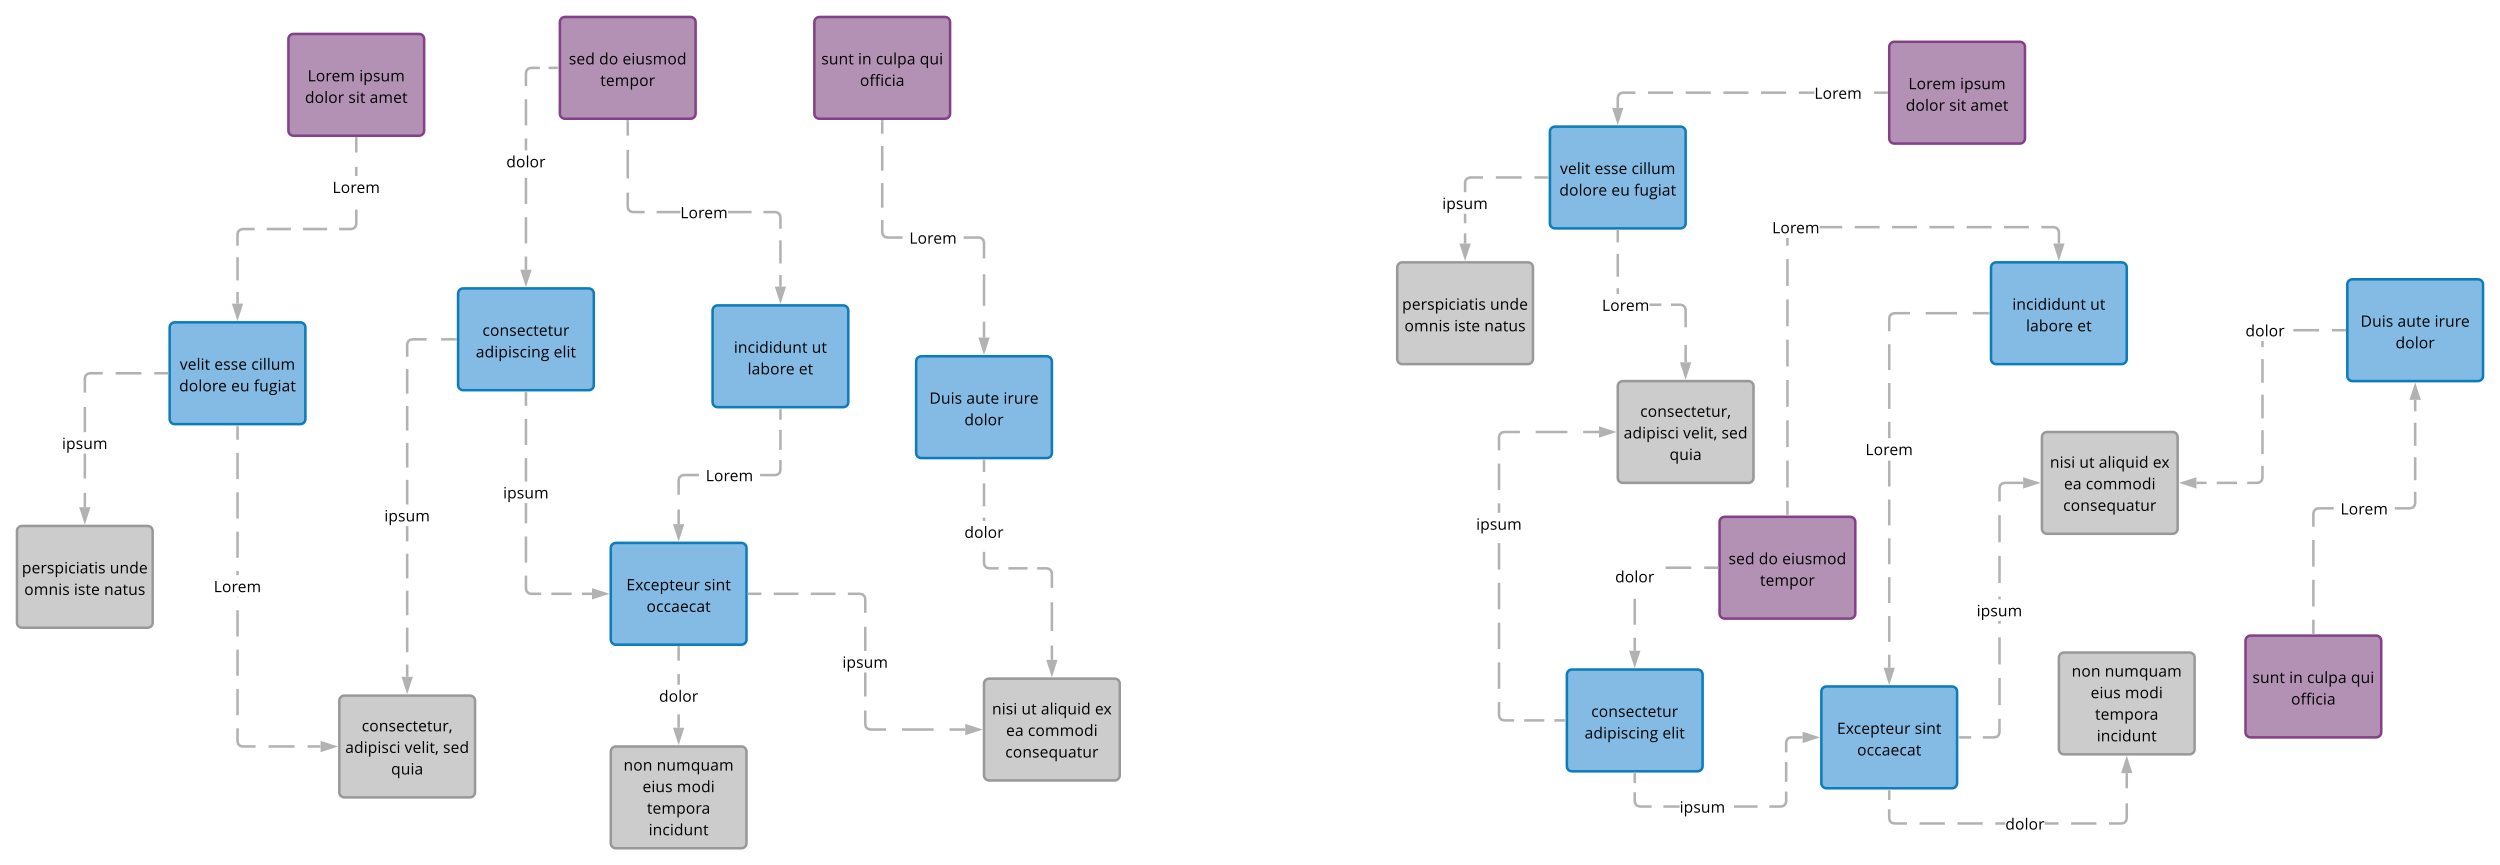 <svg xmlns="http://www.w3.org/2000/svg" xmlns:xlink="http://www.w3.org/1999/xlink" xmlns:lucid="lucid" width="2947.09" height="1020"><g transform="translate(58.97 79.576)" lucid:page-tab-id="sstWGuBLZXP9"><path d="M281.03-33.58c0-3.3 2.7-6 6-6h148c3.3 0 6 2.7 6 6v108c0 3.32-2.7 6-6 6h-148c-3.3 0-6-2.68-6-6z" stroke="#834187" stroke-width="3" fill="#b391b5"/><use xlink:href="#a" transform="matrix(1,0,0,1,286.03,-34.576) translate(17.61 50.889)"/><use xlink:href="#b" transform="matrix(1,0,0,1,286.03,-34.576) translate(78.505 50.889)"/><use xlink:href="#c" transform="matrix(1,0,0,1,286.03,-34.576) translate(14.475 76.31)"/><use xlink:href="#d" transform="matrix(1,0,0,1,286.03,-34.576) translate(65.653 76.31)"/><use xlink:href="#e" transform="matrix(1,0,0,1,286.03,-34.576) translate(90.718 76.31)"/><path d="M141.03 306.42c0-3.3 2.7-6 6-6h148c3.3 0 6 2.7 6 6v108c0 3.32-2.7 6-6 6h-148c-3.3 0-6-2.68-6-6z" stroke="#0c7cba" stroke-width="3" fill="#83bbe5"/><use xlink:href="#f" transform="matrix(1,0,0,1,146.03,305.424) translate(6.91 50.889)"/><use xlink:href="#g" transform="matrix(1,0,0,1,146.03,305.424) translate(47.615 50.889)"/><use xlink:href="#h" transform="matrix(1,0,0,1,146.03,305.424) translate(91.219 50.889)"/><use xlink:href="#i" transform="matrix(1,0,0,1,146.03,305.424) translate(6.121 76.31)"/><use xlink:href="#j" transform="matrix(1,0,0,1,146.03,305.424) translate(67.398 76.31)"/><use xlink:href="#k" transform="matrix(1,0,0,1,146.03,305.424) translate(94.177 76.31)"/><path d="M-38.97 546.42c0-3.3 2.7-6 6-6h148c3.3 0 6 2.7 6 6v108c0 3.32-2.7 6-6 6h-148c-3.3 0-6-2.68-6-6z" stroke="#999" stroke-width="3" fill="#ccc"/><use xlink:href="#l" transform="matrix(1,0,0,1,-33.97,545.424) translate(0.762 50.889)"/><use xlink:href="#m" transform="matrix(1,0,0,1,-33.97,545.424) translate(104.413 50.889)"/><use xlink:href="#n" transform="matrix(1,0,0,1,-33.97,545.424) translate(3.551 76.31)"/><use xlink:href="#o" transform="matrix(1,0,0,1,-33.97,545.424) translate(62.121 76.31)"/><use xlink:href="#p" transform="matrix(1,0,0,1,-33.97,545.424) translate(97.659 76.31)"/><path d="M222.53 278.3h-3v-13.64h3zm0-27.3h-3v-27.28h3zm18.72-59.08h-14.02l-2.45.67-1.6 1.57-.65 2.45v13.45h-3v-13.85l.98-3.6 2.72-2.72 3.6-.98h14.43zm121.28-7.3l-.98 3.6-2.7 2.73-3.62.97H340.8v-3h14.03l2.45-.66 1.6-1.6.65-2.44V167.6h3zm-35.94 7.3h-28.46v-3h28.45zm-42.68 0h-28.45v-3h28.45zm78.6-63.98h-3V117.1h3zm0-27.68h-3V83.42h3z" stroke="#b2b2b2" stroke-width=".05" fill="#b2b2b2"/><path d="M362.53 83.46h-3v-1.54h3z" fill="#b2b2b2"/><path d="M362.56 83.5h-3.05v-1.6h3.06zm-3-1.55v1.5h2.95v-1.5z" stroke="#b2b2b2" stroke-width=".05" fill="#b2b2b2"/><path d="M221.03 294.07l-4.63-14.27h9.27z" fill="#b2b2b2"/><path d="M221.03 298.92l-6.7-20.62h13.4zm-2.57-17.62l2.57 7.92 2.57-7.92z" stroke="#b2b2b2" stroke-width=".05" fill="#b2b2b2"/><use xlink:href="#q" transform="matrix(1,0,0,1,333.008,127.939) translate(0 19.952)"/><path d="M42.53 518.3h-3v-16.87h3zm0-33.75h-3v-29.3h3zm0-54.73h-3v-29.64h3zm19.67-67.9H47.23l-2.45.67-1.6 1.57-.65 2.45v16.68h-3v-17.08l.98-3.6 2.72-2.72 3.6-.98H62.2zm75.83 0h-15.17v-3h15.17zm-30.33 0H77.36v-3h30.34z" stroke="#b2b2b2" stroke-width=".05" fill="#b2b2b2"/><path d="M139.53 361.92H138v-3h1.53z" fill="#b2b2b2"/><path d="M139.56 361.95h-1.6v-3.05h1.6zm-1.54-3v2.95h1.5v-2.95z" stroke="#b2b2b2" stroke-width=".05" fill="#b2b2b2"/><path d="M41.03 534.07L36.4 519.8h9.27z" fill="#b2b2b2"/><path d="M41.03 538.92l-6.7-20.62h13.4zm-2.57-17.62l2.57 7.92 2.57-7.92z" stroke="#b2b2b2" stroke-width=".05" fill="#b2b2b2"/><use xlink:href="#r" transform="matrix(1,0,0,1,14.088,429.817) translate(0 19.952)"/><path d="M901.03-53.58c0-3.3 2.7-6 6-6h148c3.3 0 6 2.7 6 6v108c0 3.32-2.7 6-6 6h-148c-3.3 0-6-2.68-6-6z" stroke="#834187" stroke-width="3" fill="#b391b5"/><use xlink:href="#s" transform="matrix(1,0,0,1,906.03,-54.576) translate(3.182 50.889)"/><use xlink:href="#t" transform="matrix(1,0,0,1,906.03,-54.576) translate(46.439 50.889)"/><use xlink:href="#u" transform="matrix(1,0,0,1,906.03,-54.576) translate(67.467 50.889)"/><use xlink:href="#v" transform="matrix(1,0,0,1,906.03,-54.576) translate(119.201 50.889)"/><use xlink:href="#w" transform="matrix(1,0,0,1,906.03,-54.576) translate(48.682 76.31)"/><path d="M601.03-53.58c0-3.3 2.7-6 6-6h148c3.3 0 6 2.7 6 6v108c0 3.32-2.7 6-6 6h-148c-3.3 0-6-2.68-6-6z" stroke="#834187" stroke-width="3" fill="#b391b5"/><use xlink:href="#x" transform="matrix(1,0,0,1,606.03,-54.576) translate(5.57 50.889)"/><use xlink:href="#y" transform="matrix(1,0,0,1,606.03,-54.576) translate(41.235 50.889)"/><use xlink:href="#z" transform="matrix(1,0,0,1,606.03,-54.576) translate(68.798 50.889)"/><use xlink:href="#A" transform="matrix(1,0,0,1,606.03,-54.576) translate(42.62 76.31)"/><path d="M661.03 566.42c0-3.3 2.7-6 6-6h148c3.3 0 6 2.7 6 6v108c0 3.32-2.7 6-6 6h-148c-3.3 0-6-2.68-6-6z" stroke="#0c7cba" stroke-width="3" fill="#83bbe5"/><use xlink:href="#B" transform="matrix(1,0,0,1,666.03,565.424) translate(13.376 50.889)"/><use xlink:href="#C" transform="matrix(1,0,0,1,666.03,565.424) translate(104.951 50.889)"/><use xlink:href="#D" transform="matrix(1,0,0,1,666.03,565.424) translate(37.12 76.31)"/><path d="M481.03 266.42c0-3.3 2.7-6 6-6h148c3.3 0 6 2.7 6 6v108c0 3.32-2.7 6-6 6h-148c-3.3 0-6-2.68-6-6z" stroke="#0c7cba" stroke-width="3" fill="#83bbe5"/><use xlink:href="#E" transform="matrix(1,0,0,1,486.03,265.424) translate(23.694 50.889)"/><use xlink:href="#F" transform="matrix(1,0,0,1,486.03,265.424) translate(15.874 76.31)"/><use xlink:href="#G" transform="matrix(1,0,0,1,486.03,265.424) translate(107.621 76.31)"/><path d="M1021.03 346.42c0-3.3 2.7-6 6-6h148c3.3 0 6 2.7 6 6v108c0 3.32-2.7 6-6 6h-148c-3.3 0-6-2.68-6-6z" stroke="#0c7cba" stroke-width="3" fill="#83bbe5"/><use xlink:href="#H" transform="matrix(1,0,0,1,1026.03,345.424) translate(10.596 50.889)"/><use xlink:href="#I" transform="matrix(1,0,0,1,1026.03,345.424) translate(54.137 50.889)"/><use xlink:href="#J" transform="matrix(1,0,0,1,1026.03,345.424) translate(97.887 50.889)"/><use xlink:href="#K" transform="matrix(1,0,0,1,1026.03,345.424) translate(51.835 76.31)"/><path d="M781.03 286.42c0-3.3 2.7-6 6-6h148c3.3 0 6 2.7 6 6v108c0 3.32-2.7 6-6 6h-148c-3.3 0-6-2.68-6-6z" stroke="#0c7cba" stroke-width="3" fill="#83bbe5"/><use xlink:href="#L" transform="matrix(1,0,0,1,786.03,285.424) translate(20.107 50.889)"/><use xlink:href="#M" transform="matrix(1,0,0,1,786.03,285.424) translate(111.846 50.889)"/><use xlink:href="#N" transform="matrix(1,0,0,1,786.03,285.424) translate(36.277 76.31)"/><use xlink:href="#O" transform="matrix(1,0,0,1,786.03,285.424) translate(96.661 76.31)"/><path d="M661.03 806.42c0-3.3 2.7-6 6-6h148c3.3 0 6 2.7 6 6v108c0 3.32-2.7 6-6 6h-148c-3.3 0-6-2.68-6-6z" stroke="#999" stroke-width="3" fill="#ccc"/><use xlink:href="#P" transform="matrix(1,0,0,1,666.03,805.424) translate(10.022 23.389)"/><use xlink:href="#Q" transform="matrix(1,0,0,1,666.03,805.424) translate(49.06 23.389)"/><use xlink:href="#R" transform="matrix(1,0,0,1,666.03,805.424) translate(32.398 48.81)"/><use xlink:href="#S" transform="matrix(1,0,0,1,666.03,805.424) translate(72.803 48.81)"/><use xlink:href="#T" transform="matrix(1,0,0,1,666.03,805.424) translate(37.617 74.23)"/><use xlink:href="#U" transform="matrix(1,0,0,1,666.03,805.424) translate(39.635 99.651)"/><path d="M341.03 746.42c0-3.3 2.7-6 6-6h148c3.3 0 6 2.7 6 6v108c0 3.32-2.7 6-6 6h-148c-3.3 0-6-2.68-6-6z" stroke="#999" stroke-width="3" fill="#ccc"/><use xlink:href="#V" transform="matrix(1,0,0,1,346.03,745.424) translate(21.406 37.139)"/><use xlink:href="#W" transform="matrix(1,0,0,1,346.03,745.424) translate(1.919 62.56)"/><use xlink:href="#X" transform="matrix(1,0,0,1,346.03,745.424) translate(71.983 62.56)"/><use xlink:href="#Y" transform="matrix(1,0,0,1,346.03,745.424) translate(117.264 62.56)"/><use xlink:href="#Z" transform="matrix(1,0,0,1,346.03,745.424) translate(56.001 87.98)"/><path d="M1101.03 726.42c0-3.3 2.7-6 6-6h148c3.3 0 6 2.7 6 6v108c0 3.32-2.7 6-6 6h-148c-3.3 0-6-2.68-6-6z" stroke="#999" stroke-width="3" fill="#ccc"/><use xlink:href="#aa" transform="matrix(1,0,0,1,1106.03,725.424) translate(4.421 37.139)"/><use xlink:href="#ab" transform="matrix(1,0,0,1,1106.03,725.424) translate(39.075 37.139)"/><use xlink:href="#ac" transform="matrix(1,0,0,1,1106.03,725.424) translate(61.971 37.139)"/><use xlink:href="#ad" transform="matrix(1,0,0,1,1106.03,725.424) translate(125.7 37.139)"/><use xlink:href="#ae" transform="matrix(1,0,0,1,1106.03,725.424) translate(20.987 62.56)"/><use xlink:href="#af" transform="matrix(1,0,0,1,1106.03,725.424) translate(46.69 62.56)"/><use xlink:href="#ag" transform="matrix(1,0,0,1,1106.03,725.424) translate(20.03 87.98)"/><path d="M562.53 238.3h-3v-15.45h3zm0-30.9h-3v-30.93h3zm0-46.4h-3v-30.9h3zm0-63.3h-3V83.73h3zm0-29.44h-3V37.34h3zm14.83-69.34v3h-10.13l-2.45.67-1.6 1.57-.65 2.45v15.26h-3V6.22l.98-3.6 2.72-2.72 3.6-.98zm20.67 3H587.7v-3h10.33z" stroke="#b2b2b2" stroke-width=".05" fill="#b2b2b2"/><path d="M599.53 1.92H598v-3h1.53z" fill="#b2b2b2"/><path d="M599.56 1.95h-1.6V-1.1h1.6zm-1.54-3V1.9h1.5v-2.95z" stroke="#b2b2b2" stroke-width=".05" fill="#b2b2b2"/><path d="M561.03 254.07l-4.63-14.27h9.27z" fill="#b2b2b2"/><path d="M561.03 258.92l-6.7-20.62h13.4zm-2.57-17.62l2.57 7.92 2.57-7.92z" stroke="#b2b2b2" stroke-width=".05" fill="#b2b2b2"/><use xlink:href="#ah" transform="matrix(1,0,0,1,537.866,97.714) translate(0 19.952)"/><path d="M862.53 258.3h-3v-13.64h3zm0-27.3h-3v-27.28h3zm-3.7-61.1l2.72 2.72.98 3.6v13.85h-3v-13.45l-.66-2.45-1.6-1.58-2.44-.68h-13.8v-3h14.2zm-176.3-5.68l.66 2.45 1.58 1.6 2.45.65h13.8v3h-14.2l-3.6-.97-2.72-2.72-.97-3.6v-17.04h3zm60.48 7.7h-27.97v-3H743zm84.03 0h-27.98v-3h27.98zm-144.5-41.16h-3V97.1h3zm0-50.5h-3V63.42h3z" stroke="#b2b2b2" stroke-width=".05" fill="#b2b2b2"/><path d="M682.53 63.46h-3v-1.54h3z" fill="#b2b2b2"/><path d="M682.56 63.5h-3.05v-1.6h3.06zm-3-1.55v1.5h2.95v-1.5z" stroke="#b2b2b2" stroke-width=".05" fill="#b2b2b2"/><path d="M861.03 274.07l-4.63-14.27h9.27z" fill="#b2b2b2"/><path d="M861.03 278.92l-6.7-20.62h13.4zm-2.57-17.62l2.57 7.92 2.57-7.92z" stroke="#b2b2b2" stroke-width=".05" fill="#b2b2b2"/><use xlink:href="#q" transform="matrix(1,0,0,1,743.008,157.714) translate(0 19.952)"/><path d="M422.53 718.3h-3v-14.5h3zm0-29.02h-3v-29.03h3zm0-43.55h-3V616.7h3zm0-43.54h-3v-29.04h3zm0-43.55h-3v-18.1h3zm0-43.54h-3V486.1h3zm0-43.53h-3v-29.03h3zm0-43.55h-3V399h3zm0-43.54h-3v-29.03h3zm21.5-62.56h-16.8l-2.45.67-1.6 1.57-.65 2.45v14.32h-3v-14.72l.98-3.6 2.72-2.72 3.6-.98h17.2zm34 0h-17v-3h17z" stroke="#b2b2b2" stroke-width=".05" fill="#b2b2b2"/><path d="M479.53 321.92H478v-3h1.53z" fill="#b2b2b2"/><path d="M479.56 321.95h-1.6v-3.05h1.6zm-1.54-3v2.95h1.5v-2.95z" stroke="#b2b2b2" stroke-width=".05" fill="#b2b2b2"/><path d="M421.03 734.07l-4.63-14.27h9.27z" fill="#b2b2b2"/><path d="M421.03 738.92l-6.7-20.62h13.4zm-2.57-17.62l2.57 7.92 2.57-7.92z" stroke="#b2b2b2" stroke-width=".05" fill="#b2b2b2"/><use xlink:href="#r" transform="matrix(1,0,0,1,394.088,515.131) translate(0 19.952)"/><path d="M222.53 794.22l.66 2.45 1.58 1.6 2.45.65h15.1v3h-15.5l-3.6-.97-2.72-2.72-.97-3.6v-15.66h3zm65.75 7.7h-30.62v-3h30.62zm30.63 0h-15.3v-3h15.3zm-96.37-38.4h-3v-30.93h3zm0-46.4h-3v-30.9h3zm0-46.36h-3v-30.92h3zm0-46.38h-3v-.45h3zm0-25.87h-3v-5.03h3zm0-20.5h-3v-30.9h3zm0-46.37h-3v-30.9h3zm0-46.37h-3v-30.92h3zm0-46.38h-3v-15.46h3z" stroke="#b2b2b2" stroke-width=".05" fill="#b2b2b2"/><path d="M222.53 423.46h-3v-1.54h3z" fill="#b2b2b2"/><path d="M222.56 423.5h-3.05v-1.6h3.06zm-3-1.55v1.5h2.95v-1.5z" stroke="#b2b2b2" stroke-width=".05" fill="#b2b2b2"/><path d="M334.68 800.42l-14.27 4.64v-9.27z" fill="#b2b2b2"/><path d="M339.53 800.42l-20.62 6.7v-13.4zM321.9 803l7.92-2.58-7.9-2.57z" stroke="#b2b2b2" stroke-width=".05" fill="#b2b2b2"/><use xlink:href="#q" transform="matrix(1,0,0,1,193.008,598.506) translate(0 19.952)"/><path d="M742.53 538.3h-3V521h3zm22.5-56.38h-17.8l-2.45.67-1.6 1.57-.65 2.45v17.1h-3v-17.5l.98-3.6 2.72-2.72 3.6-.98h18.2zm97.5-7.3l-.98 3.6-2.7 2.73-3.62.97h-18.2v-3h17.8l2.45-.66 1.6-1.6.65-2.44V462.6h3zm0-23.86h-3V427.1h3zm0-35.5h-3v-11.84h3z" stroke="#b2b2b2" stroke-width=".05" fill="#b2b2b2"/><path d="M862.53 403.46h-3v-1.54h3z" fill="#b2b2b2"/><path d="M862.56 403.5h-3.05v-1.6h3.06zm-3-1.55v1.5h2.95v-1.5z" stroke="#b2b2b2" stroke-width=".05" fill="#b2b2b2"/><path d="M741.03 554.07l-4.63-14.27h9.27z" fill="#b2b2b2"/><path d="M741.03 558.92l-6.7-20.62h13.4zm-2.57-17.62l2.57 7.92 2.57-7.92z" stroke="#b2b2b2" stroke-width=".05" fill="#b2b2b2"/><use xlink:href="#q" transform="matrix(1,0,0,1,773.008,467.714) translate(0 19.952)"/><path d="M562.53 614.22l.66 2.45 1.58 1.6 2.45.65H579v3h-12.17l-3.6-.97-2.72-2.72-.97-3.6v-15.6h3zm52.42 7.7H591v-3h23.95zm23.96 0h-11.97v-3h11.98zm-76.37-38.3h-3v-30.8h3zm0-46.2h-3v-24h3zm0-49.43h-3V460.4h3zm0-42.98h-3v-30.8h3zm0-46.2h-3v-15.4h3z" stroke="#b2b2b2" stroke-width=".05" fill="#b2b2b2"/><path d="M562.53 383.46h-3v-1.54h3z" fill="#b2b2b2"/><path d="M562.56 383.5h-3.05v-1.6h3.06zm-3-1.55v1.5h2.95v-1.5z" stroke="#b2b2b2" stroke-width=".05" fill="#b2b2b2"/><path d="M654.68 620.42l-14.27 4.64v-9.27z" fill="#b2b2b2"/><path d="M659.53 620.42l-20.62 6.7v-13.4zM641.9 623l7.92-2.58-7.9-2.57z" stroke="#b2b2b2" stroke-width=".05" fill="#b2b2b2"/><use xlink:href="#r" transform="matrix(1,0,0,1,534.088,487.986) translate(0 19.952)"/><path d="M742.53 778.3h-3v-15.8h3zm0-50.6h-3v-12.65h3zm0-28.46h-3v-15.82h3z" stroke="#b2b2b2" stroke-width=".05" fill="#b2b2b2"/><path d="M742.53 683.46h-3v-1.54h3z" fill="#b2b2b2"/><path d="M742.56 683.5h-3.05v-1.6h3.06zm-3-1.55v1.5h2.95v-1.5z" stroke="#b2b2b2" stroke-width=".05" fill="#b2b2b2"/><path d="M741.03 794.07l-4.63-14.27h9.27z" fill="#b2b2b2"/><path d="M741.03 798.92l-6.7-20.62h13.4zm-2.57-17.62l2.57 7.92 2.57-7.92z" stroke="#b2b2b2" stroke-width=".05" fill="#b2b2b2"/><use xlink:href="#ah" transform="matrix(1,0,0,1,717.866,727.714) translate(0 19.952)"/><path d="M1102.53 318.3h-3v-18.64h3zm0-37.3h-3v-37.28h3zm-3.7-81.1l2.72 2.72.98 3.6v18.85h-3v-18.45l-.66-2.45-1.6-1.58-2.44-.68h-17.8v-3h18.2zm-116.3-5.68l.66 2.45 1.58 1.6 2.45.65h17.8v3h-18.2l-3.6-.97-2.72-2.72-.97-3.6v-14.76h3zm0-28.9h-3V136.2h3zm0-43.67h-3v-29.1h3zm0-43.67h-3V63.42h3z" stroke="#b2b2b2" stroke-width=".05" fill="#b2b2b2"/><path d="M982.53 63.46h-3v-1.54h3z" fill="#b2b2b2"/><path d="M982.56 63.5h-3.05v-1.6h3.06zm-3-1.55v1.5h2.95v-1.5z" stroke="#b2b2b2" stroke-width=".05" fill="#b2b2b2"/><path d="M1101.03 334.07l-4.63-14.27h9.27z" fill="#b2b2b2"/><path d="M1101.03 338.92l-6.7-20.62h13.4zm-2.57-17.62l2.57 7.92 2.57-7.92z" stroke="#b2b2b2" stroke-width=".05" fill="#b2b2b2"/><use xlink:href="#q" transform="matrix(1,0,0,1,1013.008,187.714) translate(0 19.952)"/><path d="M1182.53 698.3h-3v-16.98h3zm0-33.96h-3v-33.96h3zm-3.7-74.44l2.72 2.72.98 3.6v17.18h-3v-16.78l-.66-2.45-1.6-1.58-2.44-.68h-11.13v-3h11.53zm-76.3-5.68l.66 2.45 1.58 1.6 2.45.65h11.13v3h-11.53l-3.6-.97-2.72-2.72-.97-3.6v-13.65h3zm49.83 7.7h-22.66v-3h22.66zm-49.83-57.4h-3v-3.87h3zm0-17.32h-3v-26.9h3zm0-40.33h-3v-13.45h3z" stroke="#b2b2b2" stroke-width=".05" fill="#b2b2b2"/><path d="M1102.53 463.46h-3v-1.54h3z" fill="#b2b2b2"/><path d="M1102.56 463.5h-3.05v-1.6h3.06zm-3-1.55v1.5h2.95v-1.5z" stroke="#b2b2b2" stroke-width=".05" fill="#b2b2b2"/><path d="M1181.03 714.07l-4.63-14.27h9.27z" fill="#b2b2b2"/><path d="M1181.03 718.92l-6.7-20.62h13.4zm-2.57-17.62l2.57 7.92 2.57-7.92z" stroke="#b2b2b2" stroke-width=".05" fill="#b2b2b2"/><use xlink:href="#ah" transform="matrix(1,0,0,1,1077.866,534.521) translate(0 19.952)"/><path d="M962.53 774.22l.66 2.45 1.58 1.6 2.45.65h18.45v3h-18.85l-3.6-.97-2.72-2.72-.97-3.6v-16.65h3zm79.1 7.7h-37.3v-3h37.3zm37.28 0h-18.64v-3h18.65zm-116.37-40.38h-3v-28.4h3zm0-53.83h-3v-28.4h3zm-3.7-67.8l2.72 2.72.98 3.6v16.65h-3v-16.25l-.66-2.45-1.6-1.58-2.44-.68h-14.36v-3h14.76zm-120.24 2.02h-14.57v-3h14.56zm43.65 0h-29.1v-3h29.1zm43.67 0h-29.1v-3h29.1z" stroke="#b2b2b2" stroke-width=".05" fill="#b2b2b2"/><path d="M824.07 621.92h-1.54v-3h1.54z" fill="#b2b2b2"/><path d="M824.1 621.95h-1.6v-3.05h1.6zm-1.54-3v2.95h1.48v-2.95z" stroke="#b2b2b2" stroke-width=".05" fill="#b2b2b2"/><path d="M1094.68 780.42l-14.27 4.64v-9.27z" fill="#b2b2b2"/><path d="M1099.53 780.42l-20.62 6.7v-13.4zM1081.9 783l7.92-2.58-7.9-2.57z" stroke="#b2b2b2" stroke-width=".05" fill="#b2b2b2"/><use xlink:href="#r" transform="matrix(1,0,0,1,934.088,687.714) translate(0 19.952)"/><path d="M2168.12-24.33c0-3.3 2.68-6 6-6h148c3.3 0 6 2.7 6 6v108c0 3.32-2.7 6-6 6h-148c-3.32 0-6-2.68-6-6z" stroke="#834187" stroke-width="3" fill="#b391b5"/><use xlink:href="#a" transform="matrix(1,0,0,1,2173.118,-25.326) translate(17.61 50.889)"/><use xlink:href="#b" transform="matrix(1,0,0,1,2173.118,-25.326) translate(78.505 50.889)"/><use xlink:href="#c" transform="matrix(1,0,0,1,2173.118,-25.326) translate(14.475 76.31)"/><use xlink:href="#d" transform="matrix(1,0,0,1,2173.118,-25.326) translate(65.653 76.31)"/><use xlink:href="#e" transform="matrix(1,0,0,1,2173.118,-25.326) translate(90.718 76.31)"/><path d="M1768.12 75.67c0-3.3 2.68-6 6-6h148c3.3 0 6 2.7 6 6v108c0 3.32-2.7 6-6 6h-148c-3.32 0-6-2.68-6-6z" stroke="#0c7cba" stroke-width="3" fill="#83bbe5"/><use xlink:href="#f" transform="matrix(1,0,0,1,1773.118,74.674) translate(6.91 50.889)"/><use xlink:href="#g" transform="matrix(1,0,0,1,1773.118,74.674) translate(47.615 50.889)"/><use xlink:href="#h" transform="matrix(1,0,0,1,1773.118,74.674) translate(91.219 50.889)"/><use xlink:href="#i" transform="matrix(1,0,0,1,1773.118,74.674) translate(6.121 76.31)"/><use xlink:href="#j" transform="matrix(1,0,0,1,1773.118,74.674) translate(67.398 76.31)"/><use xlink:href="#k" transform="matrix(1,0,0,1,1773.118,74.674) translate(94.177 76.31)"/><path d="M1588.12 235.67c0-3.3 2.68-6 6-6h148c3.3 0 6 2.7 6 6v108c0 3.32-2.7 6-6 6h-148c-3.32 0-6-2.68-6-6z" stroke="#999" stroke-width="3" fill="#ccc"/><use xlink:href="#l" transform="matrix(1,0,0,1,1593.118,234.674) translate(0.762 50.889)"/><use xlink:href="#m" transform="matrix(1,0,0,1,1593.118,234.674) translate(104.413 50.889)"/><use xlink:href="#n" transform="matrix(1,0,0,1,1593.118,234.674) translate(3.551 76.31)"/><use xlink:href="#o" transform="matrix(1,0,0,1,1593.118,234.674) translate(62.121 76.31)"/><use xlink:href="#p" transform="matrix(1,0,0,1,1593.118,234.674) translate(97.659 76.31)"/><path d="M1868.93 31.17h-14.6l-2.46.67-1.6 1.58-.65 2.45v11.68h-3V35.47l.97-3.6 2.7-2.72 3.62-.98h15zm296.2 0h-14.82v-3h14.82zm-85.26 0h-18.42v-3h18.42zm-33.23 0h-29.62v-3h29.62zm-44.43 0h-29.6v-3h29.6zm-44.42 0h-29.6v-3h29.6zm-44.42 0h-29.62v-3h29.62z" stroke="#b2b2b2" stroke-width=".05" fill="#b2b2b2"/><path d="M2166.62 31.17h-1.54v-3h1.54z" fill="#b2b2b2"/><path d="M2166.64 31.2h-1.6v-3.05h1.6zm-1.54-3v2.95h1.5V28.2z" stroke="#b2b2b2" stroke-width=".05" fill="#b2b2b2"/><path d="M1848.12 63.32l-4.64-14.27h9.27z" fill="#b2b2b2"/><path d="M1848.12 68.17l-6.7-20.62h13.4zm-2.57-17.62l2.57 7.92 2.57-7.92z" stroke="#b2b2b2" stroke-width=".05" fill="#b2b2b2"/><use xlink:href="#q" transform="matrix(1,0,0,1,2079.87,16.964) translate(0 19.952)"/><path d="M1669.62 207.55h-3v-11.98h3zm0-23.96h-3v-11.27h3zm19.66-52.43h-14.96l-2.45.67-1.6 1.58-.65 2.45v11.04h-3v-11.43l.97-3.6 2.7-2.72 3.62-.98h15.36zm75.84 0h-15.17v-3h15.17zm-30.34 0h-30.33v-3h30.33z" stroke="#b2b2b2" stroke-width=".05" fill="#b2b2b2"/><path d="M1766.62 131.17h-1.54v-3h1.54z" fill="#b2b2b2"/><path d="M1766.64 131.2h-1.6v-3.05h1.6zm-1.54-3v2.95h1.5v-2.95z" stroke="#b2b2b2" stroke-width=".05" fill="#b2b2b2"/><path d="M1668.12 223.32l-4.64-14.27h9.27z" fill="#b2b2b2"/><path d="M1668.12 228.17l-6.7-20.62h13.4zm-2.57-17.62l2.57 7.92 2.57-7.92z" stroke="#b2b2b2" stroke-width=".05" fill="#b2b2b2"/><use xlink:href="#r" transform="matrix(1,0,0,1,1641.176,146.908) translate(0 19.952)"/><path d="M2588.12 675.67c0-3.3 2.68-6 6-6h148c3.3 0 6 2.7 6 6v108c0 3.32-2.7 6-6 6h-148c-3.32 0-6-2.68-6-6z" stroke="#834187" stroke-width="3" fill="#b391b5"/><use xlink:href="#s" transform="matrix(1,0,0,1,2593.118,674.674) translate(3.182 50.889)"/><use xlink:href="#t" transform="matrix(1,0,0,1,2593.118,674.674) translate(46.439 50.889)"/><use xlink:href="#u" transform="matrix(1,0,0,1,2593.118,674.674) translate(67.467 50.889)"/><use xlink:href="#v" transform="matrix(1,0,0,1,2593.118,674.674) translate(119.201 50.889)"/><use xlink:href="#w" transform="matrix(1,0,0,1,2593.118,674.674) translate(48.682 76.31)"/><path d="M1968.12 535.67c0-3.3 2.68-6 6-6h148c3.3 0 6 2.7 6 6v108c0 3.32-2.7 6-6 6h-148c-3.32 0-6-2.68-6-6z" stroke="#834187" stroke-width="3" fill="#b391b5"/><use xlink:href="#x" transform="matrix(1,0,0,1,1973.118,534.674) translate(5.57 50.889)"/><use xlink:href="#y" transform="matrix(1,0,0,1,1973.118,534.674) translate(41.235 50.889)"/><use xlink:href="#z" transform="matrix(1,0,0,1,1973.118,534.674) translate(68.798 50.889)"/><use xlink:href="#A" transform="matrix(1,0,0,1,1973.118,534.674) translate(42.62 76.31)"/><path d="M2088.12 735.67c0-3.3 2.68-6 6-6h148c3.3 0 6 2.7 6 6v108c0 3.32-2.7 6-6 6h-148c-3.32 0-6-2.68-6-6z" stroke="#0c7cba" stroke-width="3" fill="#83bbe5"/><use xlink:href="#B" transform="matrix(1,0,0,1,2093.118,734.674) translate(13.376 50.889)"/><use xlink:href="#C" transform="matrix(1,0,0,1,2093.118,734.674) translate(104.951 50.889)"/><use xlink:href="#D" transform="matrix(1,0,0,1,2093.118,734.674) translate(37.12 76.31)"/><path d="M1788.12 715.67c0-3.3 2.68-6 6-6h148c3.3 0 6 2.7 6 6v108c0 3.32-2.7 6-6 6h-148c-3.32 0-6-2.68-6-6z" stroke="#0c7cba" stroke-width="3" fill="#83bbe5"/><use xlink:href="#E" transform="matrix(1,0,0,1,1793.118,714.674) translate(23.694 50.889)"/><use xlink:href="#F" transform="matrix(1,0,0,1,1793.118,714.674) translate(15.874 76.31)"/><use xlink:href="#G" transform="matrix(1,0,0,1,1793.118,714.674) translate(107.621 76.31)"/><path d="M2708.12 255.67c0-3.3 2.68-6 6-6h148c3.3 0 6 2.7 6 6v108c0 3.32-2.7 6-6 6h-148c-3.32 0-6-2.68-6-6z" stroke="#0c7cba" stroke-width="3" fill="#83bbe5"/><use xlink:href="#H" transform="matrix(1,0,0,1,2713.118,254.674) translate(10.596 50.889)"/><use xlink:href="#I" transform="matrix(1,0,0,1,2713.118,254.674) translate(54.137 50.889)"/><use xlink:href="#J" transform="matrix(1,0,0,1,2713.118,254.674) translate(97.887 50.889)"/><use xlink:href="#K" transform="matrix(1,0,0,1,2713.118,254.674) translate(51.835 76.31)"/><path d="M2288.12 235.67c0-3.3 2.68-6 6-6h148c3.3 0 6 2.7 6 6v108c0 3.32-2.7 6-6 6h-148c-3.32 0-6-2.68-6-6z" stroke="#0c7cba" stroke-width="3" fill="#83bbe5"/><g><use xlink:href="#L" transform="matrix(1,0,0,1,2293.118,234.674) translate(20.107 50.889)"/><use xlink:href="#M" transform="matrix(1,0,0,1,2293.118,234.674) translate(111.846 50.889)"/><use xlink:href="#N" transform="matrix(1,0,0,1,2293.118,234.674) translate(36.277 76.31)"/><use xlink:href="#O" transform="matrix(1,0,0,1,2293.118,234.674) translate(96.661 76.31)"/></g><path d="M2368.12 695.67c0-3.3 2.68-6 6-6h148c3.3 0 6 2.7 6 6v108c0 3.32-2.7 6-6 6h-148c-3.32 0-6-2.68-6-6z" stroke="#999" stroke-width="3" fill="#ccc"/><g><use xlink:href="#P" transform="matrix(1,0,0,1,2373.118,694.674) translate(10.022 23.389)"/><use xlink:href="#Q" transform="matrix(1,0,0,1,2373.118,694.674) translate(49.06 23.389)"/><use xlink:href="#R" transform="matrix(1,0,0,1,2373.118,694.674) translate(32.398 48.81)"/><use xlink:href="#S" transform="matrix(1,0,0,1,2373.118,694.674) translate(72.803 48.81)"/><use xlink:href="#T" transform="matrix(1,0,0,1,2373.118,694.674) translate(37.617 74.23)"/><use xlink:href="#U" transform="matrix(1,0,0,1,2373.118,694.674) translate(39.635 99.651)"/></g><path d="M1848.12 375.67c0-3.3 2.68-6 6-6h148c3.3 0 6 2.7 6 6v108c0 3.32-2.7 6-6 6h-148c-3.32 0-6-2.68-6-6z" stroke="#999" stroke-width="3" fill="#ccc"/><g><use xlink:href="#V" transform="matrix(1,0,0,1,1853.118,374.674) translate(21.406 37.139)"/><use xlink:href="#W" transform="matrix(1,0,0,1,1853.118,374.674) translate(1.919 62.56)"/><use xlink:href="#X" transform="matrix(1,0,0,1,1853.118,374.674) translate(71.983 62.56)"/><use xlink:href="#Y" transform="matrix(1,0,0,1,1853.118,374.674) translate(117.264 62.56)"/><use xlink:href="#Z" transform="matrix(1,0,0,1,1853.118,374.674) translate(56.001 87.98)"/></g><path d="M2348.12 435.67c0-3.3 2.68-6 6-6h148c3.3 0 6 2.7 6 6v108c0 3.32-2.7 6-6 6h-148c-3.32 0-6-2.68-6-6z" stroke="#999" stroke-width="3" fill="#ccc"/><g><use xlink:href="#aa" transform="matrix(1,0,0,1,2353.118,434.674) translate(4.421 37.139)"/><use xlink:href="#ab" transform="matrix(1,0,0,1,2353.118,434.674) translate(39.075 37.139)"/><use xlink:href="#ac" transform="matrix(1,0,0,1,2353.118,434.674) translate(61.971 37.139)"/><use xlink:href="#ad" transform="matrix(1,0,0,1,2353.118,434.674) translate(125.7 37.139)"/><use xlink:href="#ae" transform="matrix(1,0,0,1,2353.118,434.674) translate(20.987 62.56)"/><use xlink:href="#af" transform="matrix(1,0,0,1,2353.118,434.674) translate(46.69 62.56)"/><use xlink:href="#ag" transform="matrix(1,0,0,1,2353.118,434.674) translate(20.03 87.98)"/></g><path d="M1869.62 687.55h-3v-15.3h3zm0-30.62h-3V626.3h3zm95.5-65.76h-15.17v-3h15.17zm-30.34 0h-30.33v-3h30.33z" stroke="#b2b2b2" stroke-width=".05" fill="#b2b2b2"/><path d="M1966.62 591.17h-1.54v-3h1.54z" fill="#b2b2b2"/><path d="M1966.64 591.2h-1.6v-3.05h1.6zm-1.54-3v2.95h1.5v-2.95z" stroke="#b2b2b2" stroke-width=".05" fill="#b2b2b2"/><path d="M1868.12 703.32l-4.64-14.27h9.27z" fill="#b2b2b2"/><path d="M1868.12 708.17l-6.7-20.62h13.4zm-2.57-17.62l2.57 7.92 2.57-7.92z" stroke="#b2b2b2" stroke-width=".05" fill="#b2b2b2"/><g><use xlink:href="#ah" transform="matrix(1,0,0,1,1844.954,586.964) translate(0 19.952)"/></g><path d="M2049.62 526.67h-3v-15.83h3zm0-31.66h-3v-31.66h3zm0-47.5h-3v-31.66h3zm0-47.5h-3v-31.66h3zm0-47.5h-3v-31.66h3zm0-47.5h-3v-31.66h3zm0-47.5h-3v-31.66h3zm0-47.5h-3v-9.12h3zm316.3-22.35l2.72 2.72.98 3.6v13.58h-3v-13.18l-.66-2.45-1.6-1.58-2.44-.67h-14.47v-3h14.87zm-209.14 2.02h-29.33v-3h29.33zm44 0h-29.33v-3h29.33zm44 0h-29.33v-3h29.33zm44 0h-29.33v-3h29.33zm44 0h-29.33v-3h29.33zm-220 0h-26.64v-3h26.64z" stroke="#b2b2b2" stroke-width=".05" fill="#b2b2b2"/><path d="M2049.62 528.17h-3v-1.53h3z" fill="#b2b2b2"/><path d="M2049.64 528.2h-3.05v-1.6h3.04zm-3-1.54v1.5h2.95v-1.5z" stroke="#b2b2b2" stroke-width=".05" fill="#b2b2b2"/><path d="M2368.12 223.32l-4.64-14.27h9.27z" fill="#b2b2b2"/><path d="M2368.12 228.17l-6.7-20.62h13.4zm-2.57-17.62l2.57 7.92 2.57-7.92z" stroke="#b2b2b2" stroke-width=".05" fill="#b2b2b2"/><g><use xlink:href="#q" transform="matrix(1,0,0,1,2030.095,175.464) translate(0 19.952)"/></g><path d="M1785.12 771.17h-11.84v-3h11.84zm-23.67 0h-23.67v-3h23.67zm-51.83-7.7l.66 2.45 1.6 1.6 2.44.65h11.63v3h-12.03l-3.6-.97-2.73-2.72-.98-3.6v-15.82h3zm0-31.03h-3V701.2h3zm0-46.86h-3v-31.24h3zm0-46.86h-3v-31.24h3zm0-46.86h-3v-31.23h3zm0-66.9h-3v-11.2h3zm0-26.8h-3V466.9h3zm23.14-67h-18.44l-2.45.68-1.6 1.58-.65 2.45v15.42h-3v-15.83l.97-3.6 2.7-2.72 3.62-.98h18.84zm55.94 0h-37.3v-3h37.3zm37.3 0h-18.65v-3H1826z" stroke="#b2b2b2" stroke-width=".05" fill="#b2b2b2"/><path d="M1786.62 771.17h-1.54v-3h1.54z" fill="#b2b2b2"/><path d="M1786.64 771.2h-1.6v-3.05h1.6zm-1.54-3v2.95h1.5v-2.95z" stroke="#b2b2b2" stroke-width=".05" fill="#b2b2b2"/><path d="M1841.76 429.67l-14.26 4.64v-9.26z" fill="#b2b2b2"/><path d="M1846.62 429.67l-20.62 6.7v-13.4zm-17.62 2.57l7.9-2.57-7.9-2.57z" stroke="#b2b2b2" stroke-width=".05" fill="#b2b2b2"/><g><use xlink:href="#r" transform="matrix(1,0,0,1,1681.176,524.948) translate(0 19.952)"/></g><path d="M1929.62 347.55h-3v-20.62h3zm-3.7-68.4l2.72 2.72.98 3.6v20.83h-3v-20.43l-.66-2.45-1.6-1.58-2.44-.67h-11.14v-3h11.54zm-26.47 2.02h-13.93v-3h13.93zm-49.83-14.2h-3v-6.8h3zm0-20.3h-3v-27h3zm0-40.5h-3v-13.5h3z" stroke="#b2b2b2" stroke-width=".05" fill="#b2b2b2"/><path d="M1849.62 192.7h-3v-1.53h3z" fill="#b2b2b2"/><path d="M1849.64 192.74h-3.05v-1.6h3.04zm-3-1.54v1.5h2.95v-1.5z" stroke="#b2b2b2" stroke-width=".05" fill="#b2b2b2"/><path d="M1928.12 363.32l-4.64-14.27h9.27z" fill="#b2b2b2"/><path d="M1928.12 368.17l-6.7-20.62h13.4zm-2.57-17.62l2.57 7.92 2.57-7.92z" stroke="#b2b2b2" stroke-width=".05" fill="#b2b2b2"/><g><use xlink:href="#q" transform="matrix(1,0,0,1,1829.479,266.964) translate(0 19.952)"/></g><path d="M2169.62 707.55h-3V692.3h3zm0-30.5h-3v-30.5h3zm0-45.77h-3v-30.5h3zm0-45.76h-3v-30.5h3zm0-45.77h-3v-30.5h3zm0-45.76h-3v-30.52h3zm0-57.04h-3V417.7h3zm0-34.5h-3v-30.5h3zm0-45.77h-3v-30.52h3zm23-65.53h-18.3l-2.45.67-1.6 1.58-.65 2.45v15.06h-3v-15.46l.97-3.6 2.7-2.72 3.62-.98h18.7zm92.5 0h-18.5v-3h18.5zm-37 0h-37v-3h37z" stroke="#b2b2b2" stroke-width=".05" fill="#b2b2b2"/><path d="M2286.62 291.17h-1.54v-3h1.54z" fill="#b2b2b2"/><path d="M2286.64 291.2h-1.6v-3.05h1.6zm-1.54-3v2.95h1.5v-2.95z" stroke="#b2b2b2" stroke-width=".05" fill="#b2b2b2"/><path d="M2168.12 723.32l-4.64-14.27h9.27z" fill="#b2b2b2"/><path d="M2168.12 728.17l-6.7-20.62h13.4zm-2.57-17.62l2.57 7.92 2.57-7.92z" stroke="#b2b2b2" stroke-width=".05" fill="#b2b2b2"/><g><use xlink:href="#q" transform="matrix(1,0,0,1,2140.095,436.964) translate(0 19.952)"/></g><path d="M1869.62 864.97l.66 2.45 1.6 1.6 2.44.65H1888v3h-14.08l-3.6-.97-2.73-2.72-.98-3.6v-11.04h3zm51.4 7.7h-19.15v-3H1921zm91.85 0h-27.75v-3h27.75zm35.25-7.3l-.98 3.6-2.72 2.73-3.6.97h-14.08v-3h13.68l2.45-.66 1.6-1.58.65-2.45V853.6h3zm-178.5-21.86h-3v-10.83h3zm178.5-1.5h-3v-23.16h3zm17.88-50.83h-13.18l-2.45.67-1.6 1.58-.65 2.45v11.4h-3v-11.8l.97-3.6 2.7-2.72 3.62-.98H2066z" stroke="#b2b2b2" stroke-width=".05" fill="#b2b2b2"/><path d="M1869.62 832.7h-3v-1.53h3z" fill="#b2b2b2"/><path d="M1869.64 832.74h-3.05v-1.6h3.04zm-3-1.54v1.5h2.95v-1.5z" stroke="#b2b2b2" stroke-width=".05" fill="#b2b2b2"/><path d="M2081.76 789.67l-14.26 4.64v-9.26z" fill="#b2b2b2"/><path d="M2086.62 789.67l-20.62 6.7v-13.4zm-17.62 2.57l7.9-2.57-7.9-2.57z" stroke="#b2b2b2" stroke-width=".05" fill="#b2b2b2"/><g><use xlink:href="#r" transform="matrix(1,0,0,1,1921.005,858.464) translate(0 19.952)"/></g><path d="M2169.62 884.97l.66 2.45 1.6 1.6 2.44.65h14.7v3h-15.1l-3.6-.97-2.73-2.72-.98-3.6v-11.04h3zm64.05 7.7h-29.77v-3h29.77zm44.67 0h-29.78v-3h29.78zm26.6 0h-11.7v-3h11.7zm107.4 0h-29.78v-3h29.78zm37.28-7.3l-.98 3.6-2.72 2.73-3.6.97h-15.1v-3h14.7l2.45-.66 1.6-1.58.65-2.45v-17.6h3zm-81.95 7.3h-16.4v-3h16.4zm-198.05-29.16h-3v-10.83h3zm280-13.9h-3v-17.8h3z" stroke="#b2b2b2" stroke-width=".05" fill="#b2b2b2"/><path d="M2169.62 852.7h-3v-1.53h3z" fill="#b2b2b2"/><path d="M2169.64 852.74h-3.05v-1.6h3.04zm-3-1.54v1.5h2.95v-1.5z" stroke="#b2b2b2" stroke-width=".05" fill="#b2b2b2"/><path d="M2452.75 830.3h-9.27l4.64-14.27z" fill="#b2b2b2"/><path d="M2454.82 831.8h-13.4l6.7-20.63zm-9.27-3h5.14l-2.58-7.92z" stroke="#b2b2b2" stroke-width=".05" fill="#b2b2b2"/><g><use xlink:href="#ah" transform="matrix(1,0,0,1,2304.954,878.464) translate(0 19.952)"/></g><path d="M2669.62 666.67h-3V651h3zm0-31.33h-3V604h3zm0-47h-3V557h3zm22.5-67.17h-17.8l-2.45.67-1.6 1.58-.65 2.45v15.47h-3v-15.87l.97-3.6 2.7-2.72 3.62-.98h18.2zm97.5-7.3l-.98 3.6-2.72 2.73-3.6.97h-18.2v-3h17.8l2.45-.66 1.6-1.58.65-2.45v-13.34h3zm0-27.28h-3v-27.1h3zm0-40.64h-3v-27.08h3zm0-40.62h-3V391.8h3z" stroke="#b2b2b2" stroke-width=".05" fill="#b2b2b2"/><path d="M2669.62 668.17h-3v-1.53h3z" fill="#b2b2b2"/><path d="M2669.64 668.2h-3.05v-1.6h3.04zm-3-1.54v1.5h2.95v-1.5z" stroke="#b2b2b2" stroke-width=".05" fill="#b2b2b2"/><path d="M2792.75 390.3h-9.27l4.64-14.27z" fill="#b2b2b2"/><path d="M2794.82 391.8h-13.4l6.7-20.63zm-9.27-3h5.14l-2.58-7.92z" stroke="#b2b2b2" stroke-width=".05" fill="#b2b2b2"/><g><use xlink:href="#q" transform="matrix(1,0,0,1,2700.095,506.964) translate(0 19.952)"/></g><path d="M2609.62 483.87l-.98 3.6-2.72 2.73-3.6.97h-12.18v-3h11.78l2.45-.66 1.6-1.58.65-2.45v-13.8h3zm-31.46 7.3h-23.96v-3h23.96zm-35.94 0h-11.98v-3h11.98zm67.4-35.5h-3v-28h3zm0-42h-3v-28h3zm0-42h-3v-28h3zm0-42h-3v-7.3h3zm95.5-18.5h-15.17v-3h15.17zm-30.34 0h-30.33v-3h30.33z" stroke="#b2b2b2" stroke-width=".05" fill="#b2b2b2"/><path d="M2706.62 311.17h-1.54v-3h1.54z" fill="#b2b2b2"/><path d="M2706.64 311.2h-1.6v-3.05h1.6zm-1.54-3v2.95h1.5v-2.95z" stroke="#b2b2b2" stroke-width=".05" fill="#b2b2b2"/><path d="M2528.74 494.3l-14.27-4.63 14.27-4.63z" fill="#b2b2b2"/><path d="M2530.24 496.37l-20.62-6.7 20.62-6.7zm-10.9-6.7l7.9 2.57v-5.14z" stroke="#b2b2b2" stroke-width=".05" fill="#b2b2b2"/><g><use xlink:href="#ah" transform="matrix(1,0,0,1,2588.021,296.964) translate(0 19.952)"/></g><path d="M2264.78 791.17h-13.66v-3h13.66zm34.84-7.3l-.98 3.6-2.72 2.73-3.6.97h-13.87v-3h13.47l2.45-.66 1.6-1.58.65-2.45v-15.8h3zm0-32.2h-3v-32h3zm0-48h-3v-32h3zm0-48h-3v-3.3h3zm0-28.7h-3v-3.3h3zm0-19.3h-3v-32h3zm0-48h-3v-32h3zm26.38-68.5h-21.68l-2.45.67-1.6 1.58-.65 2.45v15.8h-3v-16.2l.97-3.6 2.7-2.72 3.62-.98H2326z" stroke="#b2b2b2" stroke-width=".05" fill="#b2b2b2"/><path d="M2251.16 791.17h-1.54v-3h1.54z" fill="#b2b2b2"/><path d="M2251.18 791.2h-1.6v-3.05h1.6zm-1.54-3v2.95h1.5v-2.95z" stroke="#b2b2b2" stroke-width=".05" fill="#b2b2b2"/><path d="M2341.76 489.67l-14.26 4.64v-9.26z" fill="#b2b2b2"/><path d="M2346.62 489.67l-20.62 6.7v-13.4zm-17.62 2.57l7.9-2.57-7.9-2.57z" stroke="#b2b2b2" stroke-width=".05" fill="#b2b2b2"/><g><use xlink:href="#r" transform="matrix(1,0,0,1,2271.176,626.964) translate(0 19.952)"/></g><defs><path d="M201 0v-1462h170v1308h645V0H201" id="ai"/><path d="M621-1116c316 0 501 239 501 567 0 339-180 575-508 569S119-212 115-549c-4-339 178-567 506-567zm-5 141c-239 0-329 168-329 426 0 255 93 430 331 430s332-174 332-430-95-426-334-426" id="aj"/><path d="M340-893c80-153 237-262 467-211l-23 154c-45-10-85-15-120-15-184-3-322 182-322 377V0H176v-1096h137l19 203h8" id="ak"/><path d="M995-51C878-2 799 19 639 20c-329 2-524-221-524-559 0-326 172-577 481-577 278 0 451 210 446 493v105H287c4 242 121 392 358 393 118 0 235-25 350-74v148zM864-653c2-195-85-324-270-324-190 0-288 139-303 324h573" id="al"/><path d="M1368-1116c259 2 372 131 371 401V0h-166v-713c0-168-66-262-230-262-221 0-303 131-303 363V0H874v-713c-1-169-66-262-231-262-235 0-301 142-301 400V0H176v-1096h135l27 150h8c56-99 174-170 324-170 171 0 283 62 336 186h8c60-108 189-187 354-186" id="am"/><g id="a"><use transform="matrix(0.009,0,0,0.009,0,0)" xlink:href="#ai"/><use transform="matrix(0.009,0,0,0.009,9.689,0)" xlink:href="#aj"/><use transform="matrix(0.009,0,0,0.009,20.964,0)" xlink:href="#ak"/><use transform="matrix(0.009,0,0,0.009,28.21,0)" xlink:href="#al"/><use transform="matrix(0.009,0,0,0.009,38.682,0)" xlink:href="#am"/></g><path d="M342 0H176v-1096h166V0zm-82-1282c-61 0-98-43-98-111 0-69 36-110 98-110 59 0 98 43 98 110s-39 111-98 111" id="an"/><path d="M1141-549c0 329-147 569-455 569-159 0-273-61-344-161h-12c23 199 7 418 12 633H176v-1588h135l23 150h8c77-108 175-170 344-170 311 0 455 237 455 567zm-172-2c0-242-88-424-307-424-256 0-323 154-320 426 3 280 68 430 324 430 213 0 303-196 303-432" id="ao"/><path d="M502-977c-130 0-238 32-238 139 0 75 39 101 95 134 33 19 97 46 192 81 130 48 217 95 263 143s69 108 69 181C883-73 695 20 449 20 304 20 190-3 109-49v-154c91 47 216 86 344 86 149 0 270-36 270-168 0-43-21-76-55-109-56-55-367-158-434-208-74-55-128-109-128-225 0-327 490-342 754-217l-59 135c-110-45-210-68-299-68" id="ap"/><path d="M563 20c-271 0-399-123-399-399v-717h168v711c1 177 76 266 252 266 250 0 331-135 331-401v-576h166V0H944l-24-147h-9C848-44 724 20 563 20" id="aq"/><g id="b"><use transform="matrix(0.009,0,0,0.009,0,0)" xlink:href="#an"/><use transform="matrix(0.009,0,0,0.009,4.721,0)" xlink:href="#ao"/><use transform="matrix(0.009,0,0,0.009,16.16,0)" xlink:href="#ap"/><use transform="matrix(0.009,0,0,0.009,25.065,0)" xlink:href="#aq"/><use transform="matrix(0.009,0,0,0.009,36.522,0)" xlink:href="#am"/></g><path d="M115-545c0-330 146-571 454-571 149 0 263 54 342 162h13c-20-185-8-401-11-602h166V0H944l-22-147h-9C836-36 722 20 569 20c-309 0-454-234-454-565zm172 2c0 249 78 424 303 424 257 0 327-150 323-426-4-282-68-432-325-432-220 0-301 191-301 434" id="ar"/><path d="M342 0H176v-1556h166V0" id="as"/><g id="c"><use transform="matrix(0.009,0,0,0.009,0,0)" xlink:href="#ar"/><use transform="matrix(0.009,0,0,0.009,11.439,0)" xlink:href="#aj"/><use transform="matrix(0.009,0,0,0.009,22.714,0)" xlink:href="#as"/><use transform="matrix(0.009,0,0,0.009,27.435,0)" xlink:href="#aj"/><use transform="matrix(0.009,0,0,0.009,38.71,0)" xlink:href="#ak"/></g><path d="M354-322c-2 123 60 204 176 205 51 1 114-10 150-20v127C647 7 557 20 506 20 294 20 188-92 188-315v-652H31v-80l157-69 70-234h96v254h318v129H354v645" id="at"/><g id="d"><use transform="matrix(0.009,0,0,0.009,0,0)" xlink:href="#ap"/><use transform="matrix(0.009,0,0,0.009,8.905,0)" xlink:href="#an"/><use transform="matrix(0.009,0,0,0.009,13.626,0)" xlink:href="#at"/></g><path d="M588-1114c260 0 384 106 385 366V0H850l-33-156h-8C708-34 639 17 442 20 231 23 94-94 94-303c0-221 177-337 531-348l186-6c11-203-40-320-233-320-91 0-195 28-310 84l-51-127c97-53 229-94 371-94zM268-301c-1 123 81 184 207 184 203 0 334-120 332-323v-99c-257 14-539-7-539 238" id="au"/><g id="e"><use transform="matrix(0.009,0,0,0.009,0,0)" xlink:href="#au"/><use transform="matrix(0.009,0,0,0.009,10.382,0)" xlink:href="#am"/><use transform="matrix(0.009,0,0,0.009,27.745,0)" xlink:href="#al"/><use transform="matrix(0.009,0,0,0.009,38.217,0)" xlink:href="#at"/></g><path d="M516-150c94-315 146-423 332-946h178L610 0H416L0-1096h178c98 281 253 670 330 946h8" id="av"/><g id="f"><use transform="matrix(0.009,0,0,0.009,0,0)" xlink:href="#av"/><use transform="matrix(0.009,0,0,0.009,9.352,0)" xlink:href="#al"/><use transform="matrix(0.009,0,0,0.009,19.824,0)" xlink:href="#as"/><use transform="matrix(0.009,0,0,0.009,24.546,0)" xlink:href="#an"/><use transform="matrix(0.009,0,0,0.009,29.267,0)" xlink:href="#at"/></g><g id="g"><use transform="matrix(0.009,0,0,0.009,0,0)" xlink:href="#al"/><use transform="matrix(0.009,0,0,0.009,10.473,0)" xlink:href="#ap"/><use transform="matrix(0.009,0,0,0.009,19.378,0)" xlink:href="#ap"/><use transform="matrix(0.009,0,0,0.009,28.283,0)" xlink:href="#al"/></g><path d="M287-543c-1 247 91 418 323 418 91 0 185-20 281-59v147C818 1 725 20 614 20c-329 0-499-221-499-561 0-349 172-575 510-575 96 0 221 26 282 57l-51 141c-61-25-157-50-235-51-223 0-334 142-334 426" id="aw"/><g id="h"><use transform="matrix(0.009,0,0,0.009,0,0)" xlink:href="#aw"/><use transform="matrix(0.009,0,0,0.009,8.887,0)" xlink:href="#an"/><use transform="matrix(0.009,0,0,0.009,13.608,0)" xlink:href="#as"/><use transform="matrix(0.009,0,0,0.009,18.329,0)" xlink:href="#as"/><use transform="matrix(0.009,0,0,0.009,23.051,0)" xlink:href="#aq"/><use transform="matrix(0.009,0,0,0.009,34.508,0)" xlink:href="#am"/></g><g id="i"><use transform="matrix(0.009,0,0,0.009,0,0)" xlink:href="#ar"/><use transform="matrix(0.009,0,0,0.009,11.439,0)" xlink:href="#aj"/><use transform="matrix(0.009,0,0,0.009,22.714,0)" xlink:href="#as"/><use transform="matrix(0.009,0,0,0.009,27.435,0)" xlink:href="#aj"/><use transform="matrix(0.009,0,0,0.009,38.71,0)" xlink:href="#ak"/><use transform="matrix(0.009,0,0,0.009,45.956,0)" xlink:href="#al"/></g><g id="j"><use transform="matrix(0.009,0,0,0.009,0,0)" xlink:href="#al"/><use transform="matrix(0.009,0,0,0.009,10.473,0)" xlink:href="#aq"/></g><path d="M575-1430c-169 0-190 146-184 334h279v129H391V0H225v-967H29v-75l196-60c-15-299 97-465 353-465 58 0 126 12 204 35l-43 133c-64-21-119-31-164-31" id="ax"/><path d="M125-741c0-247 161-377 414-375 57 0 109 7 155 20h379v105l-203 24c37 48 72 129 72 219 0 255-227 390-504 345-71 37-106 84-106 141 0 78 66 88 164 88h194c219-1 369 87 369 293 0 121-49 213-146 277s-239 96-426 96c-250 0-448-83-448-306C39 36 147-58 283-86c-52-23-102-79-99-152 4-104 57-143 133-192-107-42-192-164-192-311zM438-25c-143-1-242 70-239 209s131 181 290 181c139 0 242-21 309-63s101-98 101-169c0-147-88-158-262-158H438zm94-970c-158 0-243 88-243 250 0 153 93 233 246 233 162 0 243-79 243-236 0-165-82-247-246-247" id="ay"/><g id="k"><use transform="matrix(0.009,0,0,0.009,0,0)" xlink:href="#ax"/><use transform="matrix(0.009,0,0,0.009,6.326,0)" xlink:href="#aq"/><use transform="matrix(0.009,0,0,0.009,17.783,0)" xlink:href="#ay"/><use transform="matrix(0.009,0,0,0.009,28.009,0)" xlink:href="#an"/><use transform="matrix(0.009,0,0,0.009,32.73,0)" xlink:href="#au"/><use transform="matrix(0.009,0,0,0.009,43.112,0)" xlink:href="#at"/></g><g id="l"><use transform="matrix(0.009,0,0,0.009,0,0)" xlink:href="#ao"/><use transform="matrix(0.009,0,0,0.009,11.439,0)" xlink:href="#al"/><use transform="matrix(0.009,0,0,0.009,21.911,0)" xlink:href="#ak"/><use transform="matrix(0.009,0,0,0.009,29.531,0)" xlink:href="#ap"/><use transform="matrix(0.009,0,0,0.009,38.436,0)" xlink:href="#ao"/><use transform="matrix(0.009,0,0,0.009,49.875,0)" xlink:href="#an"/><use transform="matrix(0.009,0,0,0.009,54.596,0)" xlink:href="#aw"/><use transform="matrix(0.009,0,0,0.009,63.483,0)" xlink:href="#an"/><use transform="matrix(0.009,0,0,0.009,68.204,0)" xlink:href="#au"/><use transform="matrix(0.009,0,0,0.009,78.586,0)" xlink:href="#at"/><use transform="matrix(0.009,0,0,0.009,85.176,0)" xlink:href="#an"/><use transform="matrix(0.009,0,0,0.009,89.897,0)" xlink:href="#ap"/></g><path d="M694-1116c270 0 399 125 398 401V0H926v-709c-1-177-76-266-252-266-250 0-332 133-332 400V0H176v-1096h135l27 150h8c62-101 190-170 348-170" id="az"/><g id="m"><use transform="matrix(0.009,0,0,0.009,0,0)" xlink:href="#aq"/><use transform="matrix(0.009,0,0,0.009,11.457,0)" xlink:href="#az"/><use transform="matrix(0.009,0,0,0.009,22.914,0)" xlink:href="#ar"/><use transform="matrix(0.009,0,0,0.009,34.353,0)" xlink:href="#al"/></g><g id="n"><use transform="matrix(0.009,0,0,0.009,0,0)" xlink:href="#aj"/><use transform="matrix(0.009,0,0,0.009,11.275,0)" xlink:href="#am"/><use transform="matrix(0.009,0,0,0.009,28.638,0)" xlink:href="#az"/><use transform="matrix(0.009,0,0,0.009,40.095,0)" xlink:href="#an"/><use transform="matrix(0.009,0,0,0.009,44.816,0)" xlink:href="#ap"/></g><g id="o"><use transform="matrix(0.009,0,0,0.009,0,0)" xlink:href="#an"/><use transform="matrix(0.009,0,0,0.009,4.721,0)" xlink:href="#ap"/><use transform="matrix(0.009,0,0,0.009,13.626,0)" xlink:href="#at"/><use transform="matrix(0.009,0,0,0.009,20.216,0)" xlink:href="#al"/></g><g id="p"><use transform="matrix(0.009,0,0,0.009,0,0)" xlink:href="#az"/><use transform="matrix(0.009,0,0,0.009,11.457,0)" xlink:href="#au"/><use transform="matrix(0.009,0,0,0.009,21.839,0)" xlink:href="#at"/><use transform="matrix(0.009,0,0,0.009,28.428,0)" xlink:href="#aq"/><use transform="matrix(0.009,0,0,0.009,39.885,0)" xlink:href="#ap"/></g><g id="q"><use transform="matrix(0.009,0,0,0.009,0,0)" xlink:href="#ai"/><use transform="matrix(0.009,0,0,0.009,9.689,0)" xlink:href="#aj"/><use transform="matrix(0.009,0,0,0.009,20.964,0)" xlink:href="#ak"/><use transform="matrix(0.009,0,0,0.009,28.21,0)" xlink:href="#al"/><use transform="matrix(0.009,0,0,0.009,38.682,0)" xlink:href="#am"/></g><g id="r"><use transform="matrix(0.009,0,0,0.009,0,0)" xlink:href="#an"/><use transform="matrix(0.009,0,0,0.009,4.721,0)" xlink:href="#ao"/><use transform="matrix(0.009,0,0,0.009,16.16,0)" xlink:href="#ap"/><use transform="matrix(0.009,0,0,0.009,25.065,0)" xlink:href="#aq"/><use transform="matrix(0.009,0,0,0.009,36.522,0)" xlink:href="#am"/></g><g id="s"><use transform="matrix(0.009,0,0,0.009,0,0)" xlink:href="#ap"/><use transform="matrix(0.009,0,0,0.009,8.905,0)" xlink:href="#aq"/><use transform="matrix(0.009,0,0,0.009,20.362,0)" xlink:href="#az"/><use transform="matrix(0.009,0,0,0.009,31.819,0)" xlink:href="#at"/></g><g id="t"><use transform="matrix(0.009,0,0,0.009,0,0)" xlink:href="#an"/><use transform="matrix(0.009,0,0,0.009,4.721,0)" xlink:href="#az"/></g><g id="u"><use transform="matrix(0.009,0,0,0.009,0,0)" xlink:href="#aw"/><use transform="matrix(0.009,0,0,0.009,8.887,0)" xlink:href="#aq"/><use transform="matrix(0.009,0,0,0.009,20.344,0)" xlink:href="#as"/><use transform="matrix(0.009,0,0,0.009,25.065,0)" xlink:href="#ao"/><use transform="matrix(0.009,0,0,0.009,36.504,0)" xlink:href="#au"/></g><path d="M287-543c0 246 78 424 303 424 259 0 323-148 323-426 0-279-71-432-325-432-220 0-301 191-301 434zm-172-2c0-328 147-571 454-571 150 0 265 57 346 170h9l24-150h131V492H913c5-208-11-450 11-639h-13C834-36 719 20 565 20c-305 0-450-240-450-565" id="aA"/><g id="v"><use transform="matrix(0.009,0,0,0.009,0,0)" xlink:href="#aA"/><use transform="matrix(0.009,0,0,0.009,11.439,0)" xlink:href="#aq"/><use transform="matrix(0.009,0,0,0.009,22.896,0)" xlink:href="#an"/></g><g id="w"><use transform="matrix(0.009,0,0,0.009,0,0)" xlink:href="#aj"/><use transform="matrix(0.009,0,0,0.009,11.275,0)" xlink:href="#ax"/><use transform="matrix(0.009,0,0,0.009,17.6,0)" xlink:href="#ax"/><use transform="matrix(0.009,0,0,0.009,23.926,0)" xlink:href="#an"/><use transform="matrix(0.009,0,0,0.009,28.647,0)" xlink:href="#aw"/><use transform="matrix(0.009,0,0,0.009,37.534,0)" xlink:href="#an"/><use transform="matrix(0.009,0,0,0.009,42.255,0)" xlink:href="#au"/></g><g id="x"><use transform="matrix(0.009,0,0,0.009,0,0)" xlink:href="#ap"/><use transform="matrix(0.009,0,0,0.009,8.905,0)" xlink:href="#al"/><use transform="matrix(0.009,0,0,0.009,19.378,0)" xlink:href="#ar"/></g><g id="y"><use transform="matrix(0.009,0,0,0.009,0,0)" xlink:href="#ar"/><use transform="matrix(0.009,0,0,0.009,11.439,0)" xlink:href="#aj"/></g><g id="z"><use transform="matrix(0.009,0,0,0.009,0,0)" xlink:href="#al"/><use transform="matrix(0.009,0,0,0.009,10.473,0)" xlink:href="#an"/><use transform="matrix(0.009,0,0,0.009,15.194,0)" xlink:href="#aq"/><use transform="matrix(0.009,0,0,0.009,26.651,0)" xlink:href="#ap"/><use transform="matrix(0.009,0,0,0.009,35.556,0)" xlink:href="#am"/><use transform="matrix(0.009,0,0,0.009,52.919,0)" xlink:href="#aj"/><use transform="matrix(0.009,0,0,0.009,64.194,0)" xlink:href="#ar"/></g><g id="A"><use transform="matrix(0.009,0,0,0.009,0,0)" xlink:href="#at"/><use transform="matrix(0.009,0,0,0.009,6.59,0)" xlink:href="#al"/><use transform="matrix(0.009,0,0,0.009,17.062,0)" xlink:href="#am"/><use transform="matrix(0.009,0,0,0.009,34.426,0)" xlink:href="#ao"/><use transform="matrix(0.009,0,0,0.009,45.865,0)" xlink:href="#aj"/><use transform="matrix(0.009,0,0,0.009,57.139,0)" xlink:href="#ak"/></g><path d="M1016 0H201v-1462h815v151H371v471h606v150H371v538h645V0" id="aB"/><path d="M440-561L59-1096h189l289 420 288-420h187L631-561 1032 0H844L537-444 227 0H39" id="aC"/><g id="B"><use transform="matrix(0.009,0,0,0.009,0,0)" xlink:href="#aB"/><use transform="matrix(0.009,0,0,0.009,10.382,0)" xlink:href="#aC"/><use transform="matrix(0.009,0,0,0.009,19.788,0)" xlink:href="#aw"/><use transform="matrix(0.009,0,0,0.009,28.674,0)" xlink:href="#al"/><use transform="matrix(0.009,0,0,0.009,39.147,0)" xlink:href="#ao"/><use transform="matrix(0.009,0,0,0.009,50.586,0)" xlink:href="#at"/><use transform="matrix(0.009,0,0,0.009,57.176,0)" xlink:href="#al"/><use transform="matrix(0.009,0,0,0.009,67.648,0)" xlink:href="#aq"/><use transform="matrix(0.009,0,0,0.009,79.105,0)" xlink:href="#ak"/></g><g id="C"><use transform="matrix(0.009,0,0,0.009,0,0)" xlink:href="#ap"/><use transform="matrix(0.009,0,0,0.009,8.905,0)" xlink:href="#an"/><use transform="matrix(0.009,0,0,0.009,13.626,0)" xlink:href="#az"/><use transform="matrix(0.009,0,0,0.009,25.083,0)" xlink:href="#at"/></g><g id="D"><use transform="matrix(0.009,0,0,0.009,0,0)" xlink:href="#aj"/><use transform="matrix(0.009,0,0,0.009,11.275,0)" xlink:href="#aw"/><use transform="matrix(0.009,0,0,0.009,20.161,0)" xlink:href="#aw"/><use transform="matrix(0.009,0,0,0.009,29.048,0)" xlink:href="#au"/><use transform="matrix(0.009,0,0,0.009,39.43,0)" xlink:href="#al"/><use transform="matrix(0.009,0,0,0.009,49.902,0)" xlink:href="#aw"/><use transform="matrix(0.009,0,0,0.009,58.789,0)" xlink:href="#au"/><use transform="matrix(0.009,0,0,0.009,69.171,0)" xlink:href="#at"/></g><g id="E"><use transform="matrix(0.009,0,0,0.009,0,0)" xlink:href="#aw"/><use transform="matrix(0.009,0,0,0.009,8.887,0)" xlink:href="#aj"/><use transform="matrix(0.009,0,0,0.009,20.161,0)" xlink:href="#az"/><use transform="matrix(0.009,0,0,0.009,31.618,0)" xlink:href="#ap"/><use transform="matrix(0.009,0,0,0.009,40.523,0)" xlink:href="#al"/><use transform="matrix(0.009,0,0,0.009,50.996,0)" xlink:href="#aw"/><use transform="matrix(0.009,0,0,0.009,59.883,0)" xlink:href="#at"/><use transform="matrix(0.009,0,0,0.009,66.473,0)" xlink:href="#al"/><use transform="matrix(0.009,0,0,0.009,76.945,0)" xlink:href="#at"/><use transform="matrix(0.009,0,0,0.009,83.535,0)" xlink:href="#aq"/><use transform="matrix(0.009,0,0,0.009,94.992,0)" xlink:href="#ak"/></g><g id="F"><use transform="matrix(0.009,0,0,0.009,0,0)" xlink:href="#au"/><use transform="matrix(0.009,0,0,0.009,10.382,0)" xlink:href="#ar"/><use transform="matrix(0.009,0,0,0.009,21.82,0)" xlink:href="#an"/><use transform="matrix(0.009,0,0,0.009,26.542,0)" xlink:href="#ao"/><use transform="matrix(0.009,0,0,0.009,37.98,0)" xlink:href="#an"/><use transform="matrix(0.009,0,0,0.009,42.702,0)" xlink:href="#ap"/><use transform="matrix(0.009,0,0,0.009,51.607,0)" xlink:href="#aw"/><use transform="matrix(0.009,0,0,0.009,60.493,0)" xlink:href="#an"/><use transform="matrix(0.009,0,0,0.009,65.215,0)" xlink:href="#az"/><use transform="matrix(0.009,0,0,0.009,76.672,0)" xlink:href="#ay"/></g><g id="G"><use transform="matrix(0.009,0,0,0.009,0,0)" xlink:href="#al"/><use transform="matrix(0.009,0,0,0.009,10.473,0)" xlink:href="#as"/><use transform="matrix(0.009,0,0,0.009,15.194,0)" xlink:href="#an"/><use transform="matrix(0.009,0,0,0.009,19.915,0)" xlink:href="#at"/></g><path d="M649-1462c450-4 719 268 719 717 0 484-276 748-762 745H201v-1462h448zM578-147c400 1 610-197 610-592 1-379-192-576-570-576H371v1168h207" id="aD"/><g id="H"><use transform="matrix(0.009,0,0,0.009,0,0)" xlink:href="#aD"/><use transform="matrix(0.009,0,0,0.009,13.608,0)" xlink:href="#aq"/><use transform="matrix(0.009,0,0,0.009,25.065,0)" xlink:href="#an"/><use transform="matrix(0.009,0,0,0.009,29.786,0)" xlink:href="#ap"/></g><g id="I"><use transform="matrix(0.009,0,0,0.009,0,0)" xlink:href="#au"/><use transform="matrix(0.009,0,0,0.009,10.382,0)" xlink:href="#aq"/><use transform="matrix(0.009,0,0,0.009,21.839,0)" xlink:href="#at"/><use transform="matrix(0.009,0,0,0.009,28.428,0)" xlink:href="#al"/></g><g id="J"><use transform="matrix(0.009,0,0,0.009,0,0)" xlink:href="#an"/><use transform="matrix(0.009,0,0,0.009,4.721,0)" xlink:href="#ak"/><use transform="matrix(0.009,0,0,0.009,12.341,0)" xlink:href="#aq"/><use transform="matrix(0.009,0,0,0.009,23.798,0)" xlink:href="#ak"/><use transform="matrix(0.009,0,0,0.009,31.044,0)" xlink:href="#al"/></g><g id="K"><use transform="matrix(0.009,0,0,0.009,0,0)" xlink:href="#ar"/><use transform="matrix(0.009,0,0,0.009,11.439,0)" xlink:href="#aj"/><use transform="matrix(0.009,0,0,0.009,22.714,0)" xlink:href="#as"/><use transform="matrix(0.009,0,0,0.009,27.435,0)" xlink:href="#aj"/><use transform="matrix(0.009,0,0,0.009,38.71,0)" xlink:href="#ak"/></g><g id="L"><use transform="matrix(0.009,0,0,0.009,0,0)" xlink:href="#an"/><use transform="matrix(0.009,0,0,0.009,4.721,0)" xlink:href="#az"/><use transform="matrix(0.009,0,0,0.009,16.178,0)" xlink:href="#aw"/><use transform="matrix(0.009,0,0,0.009,25.065,0)" xlink:href="#an"/><use transform="matrix(0.009,0,0,0.009,29.786,0)" xlink:href="#ar"/><use transform="matrix(0.009,0,0,0.009,41.225,0)" xlink:href="#an"/><use transform="matrix(0.009,0,0,0.009,45.947,0)" xlink:href="#ar"/><use transform="matrix(0.009,0,0,0.009,57.385,0)" xlink:href="#aq"/><use transform="matrix(0.009,0,0,0.009,68.842,0)" xlink:href="#az"/><use transform="matrix(0.009,0,0,0.009,80.299,0)" xlink:href="#at"/></g><g id="M"><use transform="matrix(0.009,0,0,0.009,0,0)" xlink:href="#aq"/><use transform="matrix(0.009,0,0,0.009,11.457,0)" xlink:href="#at"/></g><path d="M686 20c-159 0-273-61-344-161h-12L295 0H176v-1556h166c-2 198 6 423-8 606h8c77-109 192-164 344-164 310 0 455 234 455 565 0 329-147 569-455 569zm283-571c0-257-72-424-307-424-256 0-320 146-320 426s68 430 324 430c228 0 303-184 303-432" id="aE"/><g id="N"><use transform="matrix(0.009,0,0,0.009,0,0)" xlink:href="#as"/><use transform="matrix(0.009,0,0,0.009,4.721,0)" xlink:href="#au"/><use transform="matrix(0.009,0,0,0.009,15.103,0)" xlink:href="#aE"/><use transform="matrix(0.009,0,0,0.009,26.542,0)" xlink:href="#aj"/><use transform="matrix(0.009,0,0,0.009,37.816,0)" xlink:href="#ak"/><use transform="matrix(0.009,0,0,0.009,45.063,0)" xlink:href="#al"/></g><g id="O"><use transform="matrix(0.009,0,0,0.009,0,0)" xlink:href="#al"/><use transform="matrix(0.009,0,0,0.009,10.473,0)" xlink:href="#at"/></g><g id="P"><use transform="matrix(0.009,0,0,0.009,0,0)" xlink:href="#az"/><use transform="matrix(0.009,0,0,0.009,11.457,0)" xlink:href="#aj"/><use transform="matrix(0.009,0,0,0.009,22.732,0)" xlink:href="#az"/></g><g id="Q"><use transform="matrix(0.009,0,0,0.009,0,0)" xlink:href="#az"/><use transform="matrix(0.009,0,0,0.009,11.457,0)" xlink:href="#aq"/><use transform="matrix(0.009,0,0,0.009,22.914,0)" xlink:href="#am"/><use transform="matrix(0.009,0,0,0.009,40.277,0)" xlink:href="#aA"/><use transform="matrix(0.009,0,0,0.009,51.716,0)" xlink:href="#aq"/><use transform="matrix(0.009,0,0,0.009,63.173,0)" xlink:href="#au"/><use transform="matrix(0.009,0,0,0.009,73.555,0)" xlink:href="#am"/></g><g id="R"><use transform="matrix(0.009,0,0,0.009,0,0)" xlink:href="#al"/><use transform="matrix(0.009,0,0,0.009,10.473,0)" xlink:href="#an"/><use transform="matrix(0.009,0,0,0.009,15.194,0)" xlink:href="#aq"/><use transform="matrix(0.009,0,0,0.009,26.651,0)" xlink:href="#ap"/></g><g id="S"><use transform="matrix(0.009,0,0,0.009,0,0)" xlink:href="#am"/><use transform="matrix(0.009,0,0,0.009,17.363,0)" xlink:href="#aj"/><use transform="matrix(0.009,0,0,0.009,28.638,0)" xlink:href="#ar"/><use transform="matrix(0.009,0,0,0.009,40.077,0)" xlink:href="#an"/></g><g id="T"><use transform="matrix(0.009,0,0,0.009,0,0)" xlink:href="#at"/><use transform="matrix(0.009,0,0,0.009,6.59,0)" xlink:href="#al"/><use transform="matrix(0.009,0,0,0.009,17.062,0)" xlink:href="#am"/><use transform="matrix(0.009,0,0,0.009,34.426,0)" xlink:href="#ao"/><use transform="matrix(0.009,0,0,0.009,45.865,0)" xlink:href="#aj"/><use transform="matrix(0.009,0,0,0.009,57.139,0)" xlink:href="#ak"/><use transform="matrix(0.009,0,0,0.009,64.385,0)" xlink:href="#au"/></g><g id="U"><use transform="matrix(0.009,0,0,0.009,0,0)" xlink:href="#an"/><use transform="matrix(0.009,0,0,0.009,4.721,0)" xlink:href="#az"/><use transform="matrix(0.009,0,0,0.009,16.178,0)" xlink:href="#aw"/><use transform="matrix(0.009,0,0,0.009,25.065,0)" xlink:href="#an"/><use transform="matrix(0.009,0,0,0.009,29.786,0)" xlink:href="#ar"/><use transform="matrix(0.009,0,0,0.009,41.225,0)" xlink:href="#aq"/><use transform="matrix(0.009,0,0,0.009,52.682,0)" xlink:href="#az"/><use transform="matrix(0.009,0,0,0.009,64.139,0)" xlink:href="#at"/></g><path d="M63 264c30-115 88-378 105-502h182l15 23C327-69 250 132 188 264H63" id="aF"/><g id="V"><use transform="matrix(0.009,0,0,0.009,0,0)" xlink:href="#aw"/><use transform="matrix(0.009,0,0,0.009,8.887,0)" xlink:href="#aj"/><use transform="matrix(0.009,0,0,0.009,20.161,0)" xlink:href="#az"/><use transform="matrix(0.009,0,0,0.009,31.618,0)" xlink:href="#ap"/><use transform="matrix(0.009,0,0,0.009,40.523,0)" xlink:href="#al"/><use transform="matrix(0.009,0,0,0.009,50.996,0)" xlink:href="#aw"/><use transform="matrix(0.009,0,0,0.009,59.883,0)" xlink:href="#at"/><use transform="matrix(0.009,0,0,0.009,66.473,0)" xlink:href="#al"/><use transform="matrix(0.009,0,0,0.009,76.945,0)" xlink:href="#at"/><use transform="matrix(0.009,0,0,0.009,83.535,0)" xlink:href="#aq"/><use transform="matrix(0.009,0,0,0.009,94.992,0)" xlink:href="#ak"/><use transform="matrix(0.009,0,0,0.009,102.612,0)" xlink:href="#aF"/></g><g id="W"><use transform="matrix(0.009,0,0,0.009,0,0)" xlink:href="#au"/><use transform="matrix(0.009,0,0,0.009,10.382,0)" xlink:href="#ar"/><use transform="matrix(0.009,0,0,0.009,21.82,0)" xlink:href="#an"/><use transform="matrix(0.009,0,0,0.009,26.542,0)" xlink:href="#ao"/><use transform="matrix(0.009,0,0,0.009,37.98,0)" xlink:href="#an"/><use transform="matrix(0.009,0,0,0.009,42.702,0)" xlink:href="#ap"/><use transform="matrix(0.009,0,0,0.009,51.607,0)" xlink:href="#aw"/><use transform="matrix(0.009,0,0,0.009,60.493,0)" xlink:href="#an"/></g><g id="X"><use transform="matrix(0.009,0,0,0.009,0,0)" xlink:href="#av"/><use transform="matrix(0.009,0,0,0.009,9.352,0)" xlink:href="#al"/><use transform="matrix(0.009,0,0,0.009,19.824,0)" xlink:href="#as"/><use transform="matrix(0.009,0,0,0.009,24.546,0)" xlink:href="#an"/><use transform="matrix(0.009,0,0,0.009,29.267,0)" xlink:href="#at"/><use transform="matrix(0.009,0,0,0.009,35.857,0)" xlink:href="#aF"/></g><g id="Y"><use transform="matrix(0.009,0,0,0.009,0,0)" xlink:href="#ap"/><use transform="matrix(0.009,0,0,0.009,8.905,0)" xlink:href="#al"/><use transform="matrix(0.009,0,0,0.009,19.378,0)" xlink:href="#ar"/></g><g id="Z"><use transform="matrix(0.009,0,0,0.009,0,0)" xlink:href="#aA"/><use transform="matrix(0.009,0,0,0.009,11.439,0)" xlink:href="#aq"/><use transform="matrix(0.009,0,0,0.009,22.896,0)" xlink:href="#an"/><use transform="matrix(0.009,0,0,0.009,27.617,0)" xlink:href="#au"/></g><g id="aa"><use transform="matrix(0.009,0,0,0.009,0,0)" xlink:href="#az"/><use transform="matrix(0.009,0,0,0.009,11.457,0)" xlink:href="#an"/><use transform="matrix(0.009,0,0,0.009,16.178,0)" xlink:href="#ap"/><use transform="matrix(0.009,0,0,0.009,25.083,0)" xlink:href="#an"/></g><g id="ab"><use transform="matrix(0.009,0,0,0.009,0,0)" xlink:href="#aq"/><use transform="matrix(0.009,0,0,0.009,11.457,0)" xlink:href="#at"/></g><g id="ac"><use transform="matrix(0.009,0,0,0.009,0,0)" xlink:href="#au"/><use transform="matrix(0.009,0,0,0.009,10.382,0)" xlink:href="#as"/><use transform="matrix(0.009,0,0,0.009,15.103,0)" xlink:href="#an"/><use transform="matrix(0.009,0,0,0.009,19.824,0)" xlink:href="#aA"/><use transform="matrix(0.009,0,0,0.009,31.263,0)" xlink:href="#aq"/><use transform="matrix(0.009,0,0,0.009,42.72,0)" xlink:href="#an"/><use transform="matrix(0.009,0,0,0.009,47.441,0)" xlink:href="#ar"/></g><g id="ad"><use transform="matrix(0.009,0,0,0.009,0,0)" xlink:href="#al"/><use transform="matrix(0.009,0,0,0.009,10.099,0)" xlink:href="#aC"/></g><g id="ae"><use transform="matrix(0.009,0,0,0.009,0,0)" xlink:href="#al"/><use transform="matrix(0.009,0,0,0.009,10.473,0)" xlink:href="#au"/></g><g id="af"><use transform="matrix(0.009,0,0,0.009,0,0)" xlink:href="#aw"/><use transform="matrix(0.009,0,0,0.009,8.887,0)" xlink:href="#aj"/><use transform="matrix(0.009,0,0,0.009,20.161,0)" xlink:href="#am"/><use transform="matrix(0.009,0,0,0.009,37.525,0)" xlink:href="#am"/><use transform="matrix(0.009,0,0,0.009,54.888,0)" xlink:href="#aj"/><use transform="matrix(0.009,0,0,0.009,66.163,0)" xlink:href="#ar"/><use transform="matrix(0.009,0,0,0.009,77.602,0)" xlink:href="#an"/></g><g id="ag"><use transform="matrix(0.009,0,0,0.009,0,0)" xlink:href="#aw"/><use transform="matrix(0.009,0,0,0.009,8.887,0)" xlink:href="#aj"/><use transform="matrix(0.009,0,0,0.009,20.161,0)" xlink:href="#az"/><use transform="matrix(0.009,0,0,0.009,31.618,0)" xlink:href="#ap"/><use transform="matrix(0.009,0,0,0.009,40.523,0)" xlink:href="#al"/><use transform="matrix(0.009,0,0,0.009,50.996,0)" xlink:href="#aA"/><use transform="matrix(0.009,0,0,0.009,62.435,0)" xlink:href="#aq"/><use transform="matrix(0.009,0,0,0.009,73.892,0)" xlink:href="#au"/><use transform="matrix(0.009,0,0,0.009,84.273,0)" xlink:href="#at"/><use transform="matrix(0.009,0,0,0.009,90.863,0)" xlink:href="#aq"/><use transform="matrix(0.009,0,0,0.009,102.32,0)" xlink:href="#ak"/></g><g id="ah"><use transform="matrix(0.009,0,0,0.009,0,0)" xlink:href="#ar"/><use transform="matrix(0.009,0,0,0.009,11.439,0)" xlink:href="#aj"/><use transform="matrix(0.009,0,0,0.009,22.714,0)" xlink:href="#as"/><use transform="matrix(0.009,0,0,0.009,27.435,0)" xlink:href="#aj"/><use transform="matrix(0.009,0,0,0.009,38.71,0)" xlink:href="#ak"/></g></defs></g></svg>